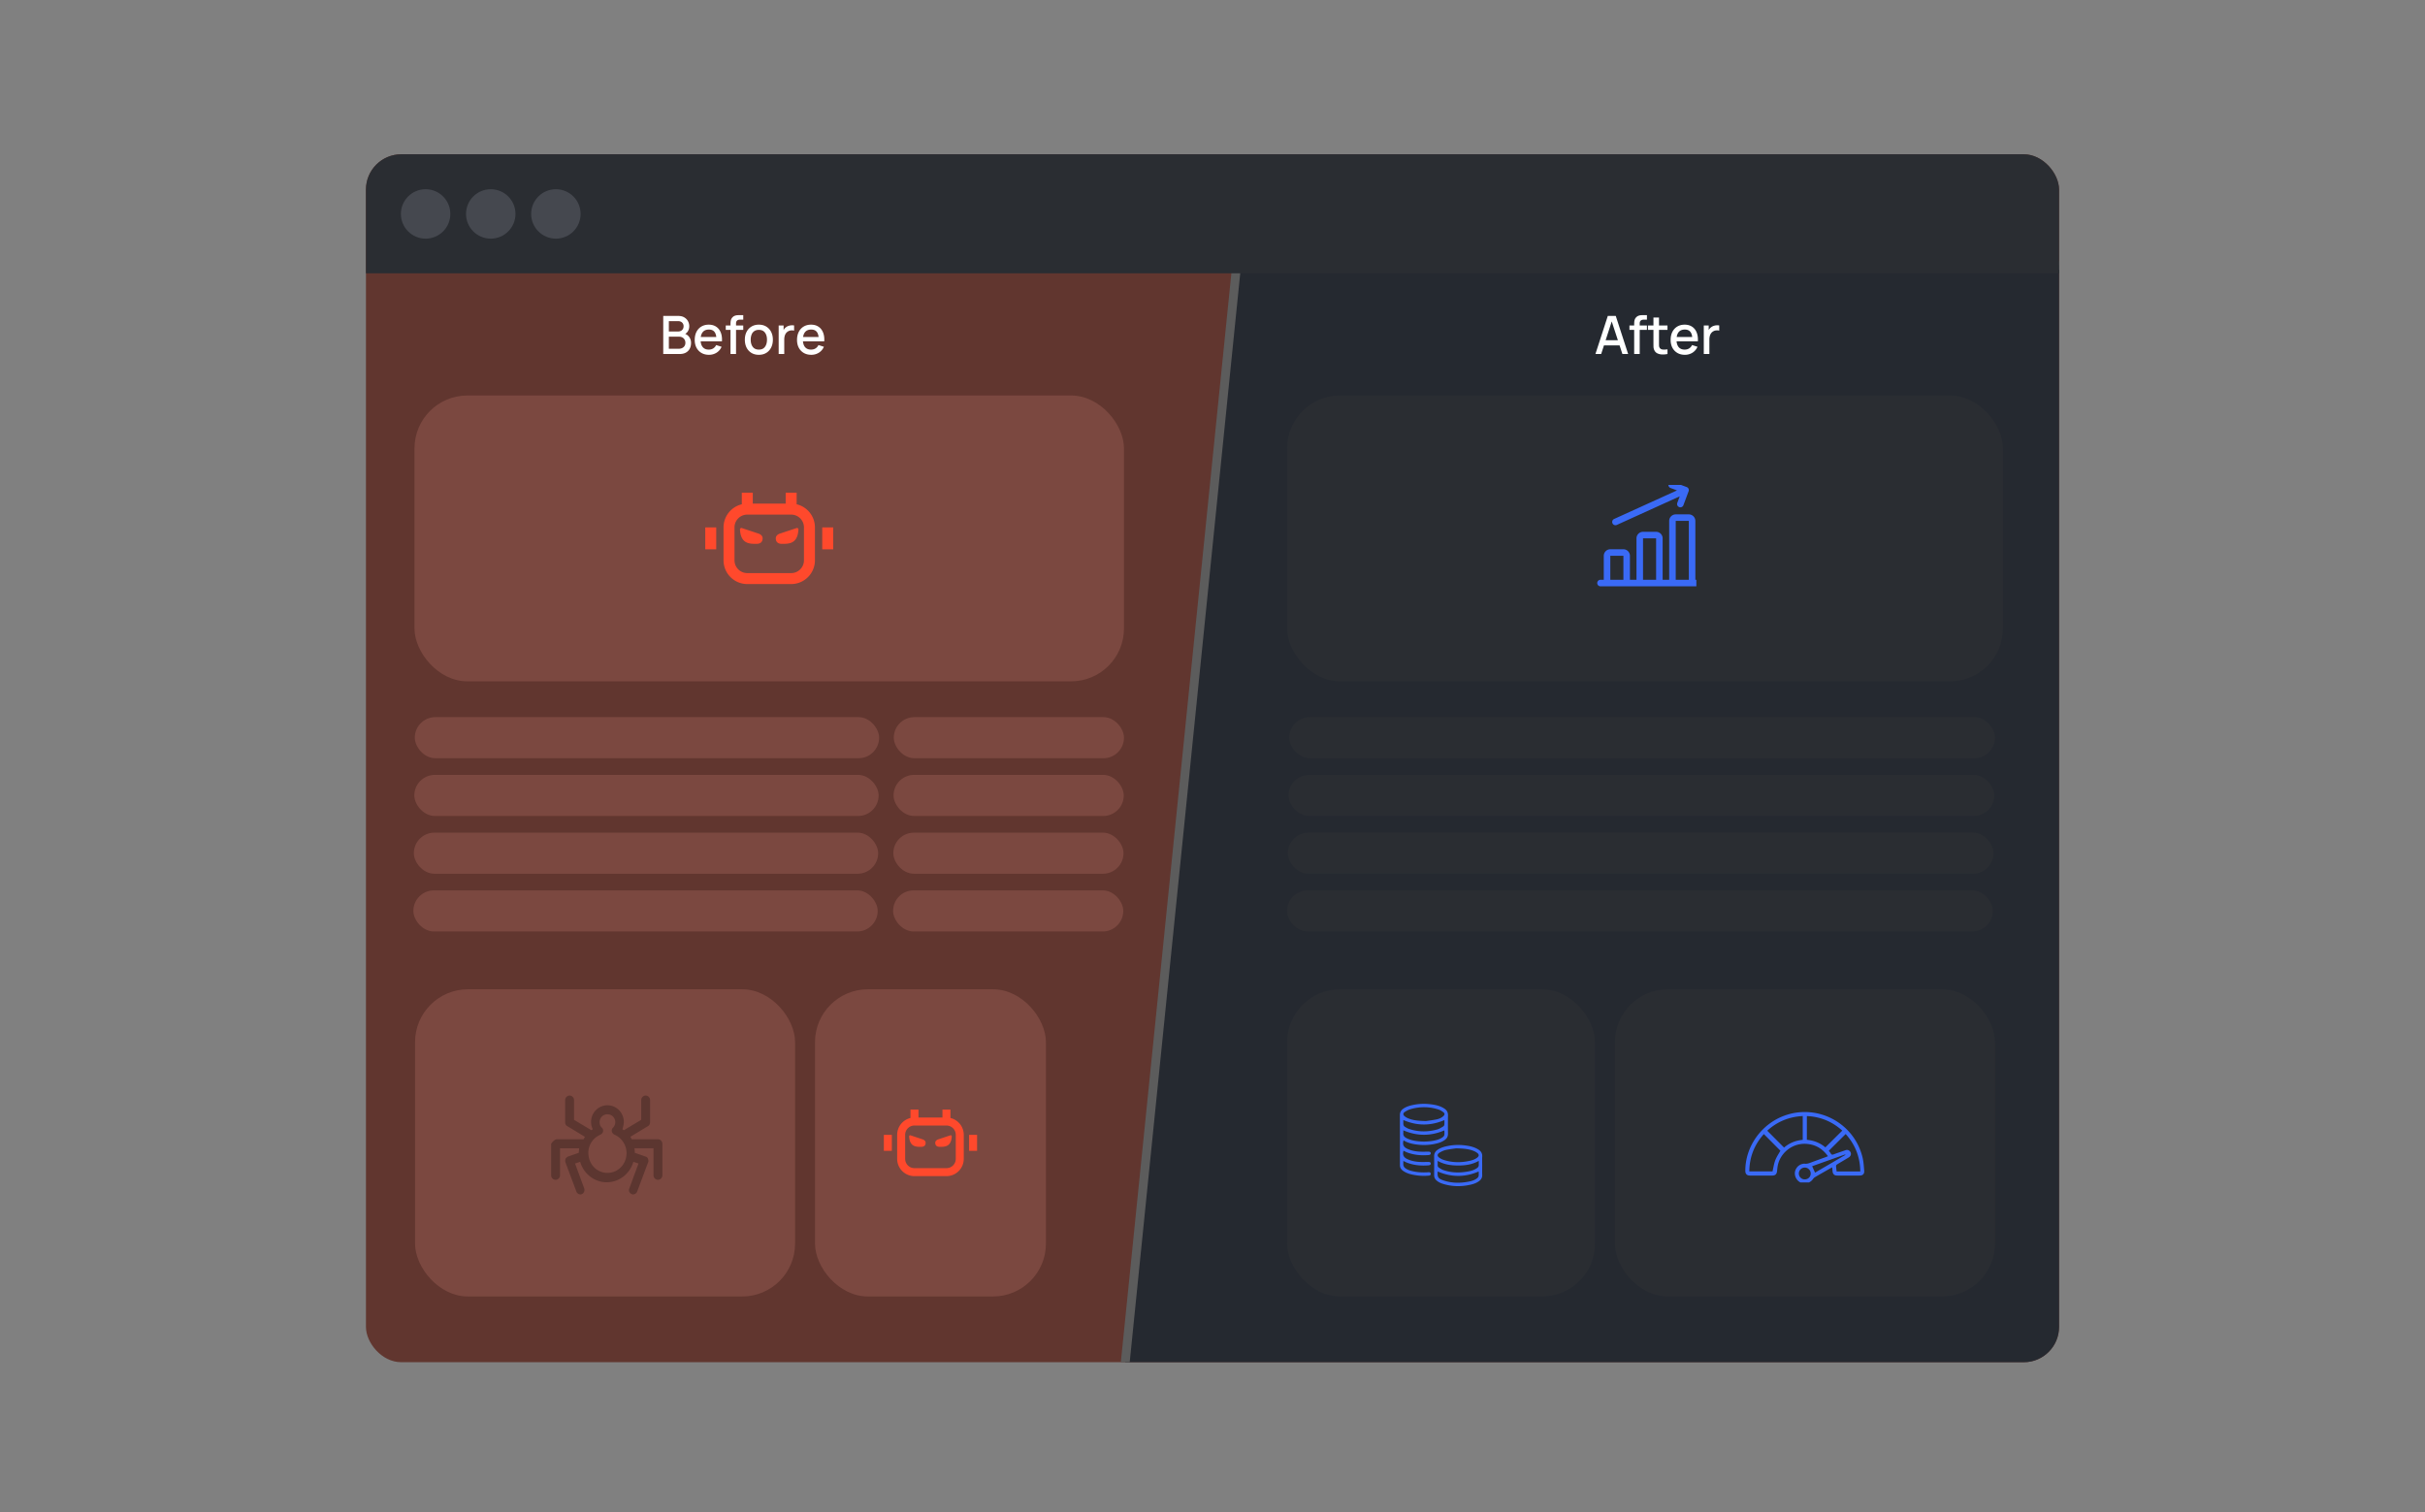 <svg xmlns="http://www.w3.org/2000/svg" width="550" height="343" fill="none"><rect width="100%" height="100%" fill="#808080" stroke="none"/><g clip-path="url(#a)"><rect width="384" height="274" x="83" y="35" fill="#61362F" rx="8"/><path fill="#252930" stroke="#5C5C5C" stroke-width="2" d="M468 60.188v249.808H255.115l.112-1.1 25.152-247.81.091-.898H468Z"/><path fill="#2A2D32" d="M83 43a8 8 0 0 1 8-8h368a8 8 0 0 1 8 8v19H83V43Z"/><circle cx="96.532" cy="48.528" r="5.607" fill="#45484F"/><circle cx="111.305" cy="48.528" r="5.607" fill="#45484F"/><circle cx="126.077" cy="48.528" r="5.607" fill="#45484F"/><rect width="160.915" height="64.844" x="94.008" y="89.711" fill="#7B4840" rx="12"/><path fill="#FF492C" fill-rule="evenodd" d="M168.246 114.39a5.391 5.391 0 0 0-4.146 5.245v7.463a5.39 5.39 0 0 0 5.39 5.39h9.95a5.39 5.39 0 0 0 5.39-5.39v-7.463a5.391 5.391 0 0 0-4.146-5.245v-2.632h-2.488v2.487h-7.462v-2.487h-2.488v2.632Zm1.244 2.343a2.902 2.902 0 0 0-2.902 2.902v7.463A2.902 2.902 0 0 0 169.49 130h9.95a2.902 2.902 0 0 0 2.902-2.902v-7.463a2.902 2.902 0 0 0-2.902-2.902h-9.95Zm-9.536 7.877v-4.975h2.488v4.975h-2.488Zm26.534 0v-4.975h2.488v4.975h-2.488Z" clip-rule="evenodd"/><path fill="#FF492C" d="M171.549 123.368c-1.587 0-3.553 0-3.72-3.269a.321.321 0 0 1 .426-.317l3.808 1.269c.463.155.872.504.897.991.032.645-.247 1.326-1.411 1.326Zm5.819 0c1.586 0 3.553 0 3.72-3.269a.321.321 0 0 0-.426-.317l-3.809 1.269c-.462.155-.871.504-.896.991-.032.645.247 1.326 1.411 1.326Z"/><rect width="86.195" height="69.684" x="94.134" y="224.406" fill="#7B4840" rx="12"/><g clip-path="url(#b)"><path fill="#000" d="M126.32 258.427h6.035c.077-.157.232-.393.309-.551l-4.023-2.438c-.309-.157-.464-.472-.464-.865v-5.035c0-.551.464-1.022 1.006-1.022s1.006.472 1.006 1.022v4.484l3.946 2.36c.077-.078.232-.157.309-.236a3.703 3.703 0 0 1-.387-1.652c0-2.124 1.702-3.775 3.714-3.775 2.089 0 3.713 1.73 3.713 3.775 0 .551-.155 1.102-.309 1.652.077.079.232.158.309.236l3.946-2.36v-4.484c0-.551.464-1.022 1.006-1.022s1.006.472 1.006 1.022v5.035c0 .314-.155.708-.464.865l-4.023 2.438c.154.158.232.394.309.551h5.958c.541 0 1.006.472 1.006 1.023v7.159c0 .55-.465 1.022-1.006 1.022-.542 0-1.006-.472-1.006-1.022v-6.136h-4.333c.077.314.077.629.077 1.023l2.476.865c.232.078.464.236.542.551.077.236.155.551 0 .787l-2.476 6.607c-.155.394-.542.63-.928.63-.078 0-.232 0-.31-.079-.464-.157-.774-.787-.542-1.259l2.09-5.663-1.161-.394c-.774 2.675-3.172 4.641-6.035 4.641-2.862 0-5.261-1.966-6.035-4.641l-1.16.394 2.089 5.663c.155.472-.077 1.102-.542 1.259-.077.079-.232.079-.309.079-.387 0-.774-.236-.928-.63l-2.476-6.607a1.353 1.353 0 0 1 0-.787c.077-.236.309-.394.541-.551l2.477-.865c0-.315.077-.708.077-1.023h-4.333v6.136c0 .55-.464 1.022-1.006 1.022s-1.006-.472-1.006-1.022v-7.159c.386-.551.851-1.023 1.315-1.023Zm11.451 7.631c2.398 0 4.333-1.967 4.333-4.484 0-1.81-1.083-3.462-2.709-4.17-.309-.157-.541-.393-.619-.707a.9.9 0 0 1 .232-.866c.31-.314.542-.786.542-1.258 0-1.023-.774-1.809-1.779-1.809-1.006 0-1.779.786-1.779 1.809 0 .472.154.943.541 1.258.232.236.31.551.232.866-.077.314-.309.551-.619.707-1.625.708-2.708 2.281-2.708 4.091 0 2.596 1.934 4.562 4.333 4.562v.001Z" opacity=".25"/></g><rect width="52.376" height="69.684" x="184.846" y="224.406" fill="#7B4840" rx="12"/><rect width="69.829" height="69.684" x="291.924" y="224.406" fill="#2A2D32" rx="12"/><g fill="#3A6AF6" clip-path="url(#c)"><path d="M318.289 263.348c0 .357-.046.694.016 1.01.042.213.195.449.368.585.577.454 1.276.64 1.982.784 1.111.227 2.233.262 3.361.177.2-.016.368.024.454.23a.38.38 0 0 1-.32.533c-1.147.12-2.289.065-3.423-.139-.775-.139-1.533-.343-2.218-.749-.441-.261-.836-.575-.961-1.111a1.867 1.867 0 0 1-.039-.403c-.001-3.771.007-7.541-.009-11.311-.003-.642.257-1.098.758-1.448.689-.482 1.478-.711 2.29-.876a11.96 11.96 0 0 1 3.679-.169c1.21.13 2.402.347 3.434 1.058.516.356.76.839.749 1.484-.024 1.389-.02 2.778-.002 4.167.007.611-.239 1.065-.716 1.413-.681.497-1.469.735-2.279.902a12.12 12.12 0 0 1-3.795.175c-1.149-.127-2.278-.355-3.286-.98-.267.909-.031 1.475.782 1.876.902.446 1.874.624 2.866.679.648.036 1.3.01 1.949.005.39-.003.569.105.575.368.004.25-.16.373-.529.403-1.644.132-3.256-.002-4.811-.587-.288-.108-.559-.26-.838-.392-.261.888-.024 1.456.788 1.857.902.445 1.874.624 2.866.679.648.036 1.3.009 1.949.004.39-.003.57.106.575.369.004.25-.16.373-.529.403-1.644.132-3.256-.002-4.811-.588-.288-.108-.559-.26-.874-.409l-.001.001Zm5.127-9.047c.482-.073 1.416-.182 2.336-.364.598-.118 1.175-.346 1.632-.782.305-.289.324-.592-.008-.845-.325-.249-.69-.484-1.076-.612-2.082-.693-4.195-.697-6.301-.126-.494.134-.969.393-1.403.671-.419.268-.4.676-.002.983.22.17.468.316.723.427 1.161.505 2.397.605 4.1.648h-.001Zm4.181-.221c-3.121 1.337-6.205 1.334-9.319-.013 0 .244.005.512-.001.781-.008.338.113.613.407.783.293.17.585.358.902.462 2.124.695 4.27.705 6.411.101.48-.136.92-.433 1.358-.691.119-.071.218-.263.232-.409.034-.345.011-.695.011-1.014h-.001Zm-9.32 2.319c0 .202.018.417-.003.628-.051.514.191.841.619 1.083.661.371 1.376.565 2.115.684a12.13 12.13 0 0 0 3.883 0c.787-.128 1.562-.313 2.232-.771.189-.13.407-.332.449-.535.073-.357.02-.74.02-1.076-3.112 1.338-6.195 1.332-9.315-.014v.001Z"/><path d="M336.166 264.391c0 .719-.017 1.439.006 2.157.017.557-.214.972-.632 1.306-.534.426-1.159.672-1.81.831-2.183.532-4.36.526-6.515-.159-.567-.18-1.099-.437-1.525-.872-.293-.3-.422-.66-.421-1.079.005-1.418.017-2.837-.004-4.255-.009-.633.232-1.103.733-1.462.693-.496 1.49-.731 2.311-.898a11.961 11.961 0 0 1 3.679-.172c1.19.127 2.362.338 3.389 1.02.539.359.83.836.797 1.514-.033.688-.008 1.379-.008 2.069Zm-5.902-3.904c-.477.072-1.413.172-2.329.367-.482.103-.954.328-1.384.578-.656.384-.641.851.006 1.262.252.16.523.303.805.397 1.986.66 4 .668 6.026.216.599-.134 1.175-.34 1.666-.726.434-.343.435-.715-.01-1.049a3.357 3.357 0 0 0-.674-.396c-1.162-.504-2.397-.605-4.106-.649Zm5.128 2.84c-1.48.849-3.056 1.057-4.668 1.057-1.61 0-3.185-.212-4.653-1.047 0 .336.01.634-.003.932-.01.256.076.47.286.6.327.203.655.429 1.014.552 1.901.65 3.842.657 5.795.271.659-.13 1.291-.341 1.846-.74.224-.162.377-.364.382-.65.006-.309.002-.617.002-.976l-.001.001Zm-.018 2.409c-3.1 1.345-6.193 1.341-9.29.005-.119 1.252.083 1.608 1.294 2.02 1.902.647 3.844.651 5.796.261.659-.132 1.301-.33 1.838-.753.155-.123.317-.321.346-.504.055-.346.016-.707.016-1.028v-.001Z"/></g><rect width="86.195" height="69.684" x="366.27" y="224.406" fill="#2A2D32" rx="12"/><rect width="162.348" height="64.844" x="291.924" y="89.711" fill="#2A2D32" rx="12"/><g clip-path="url(#d)"><path fill="#3A6AF6" d="M414.587 262.273c-1.168-1.619-2.661-2.564-4.613-2.775-3.233-.35-5.918 1.809-6.663 4.457-.154.548-.208 1.128-.268 1.698-.072.685-.388 1.009-1.082 1.011-1.686.005-3.372.006-5.058 0-.704-.003-1.054-.369-1.057-1.072-.025-5.476 3.609-10.604 8.873-12.524 7.551-2.752 15.857 1.695 17.722 9.52.235.987.291 2.022.372 3.04.052.649-.344 1.031-.997 1.034-1.728.01-3.456.01-5.184 0-.614-.003-.948-.346-.998-.959-.023-.28-.05-.559-.08-.899-.155.079-.288.141-.414.213-1.169.667-2.34 1.331-3.502 2.011a1.49 1.49 0 0 0-.441.426c-.578.818-1.574 1.18-2.523.898-.896-.266-1.555-1.138-1.595-2.111-.038-.912.577-1.827 1.478-2.146.258-.091.555-.146.824-.12.438.043.819-.074 1.217-.224 1.178-.446 2.366-.865 3.549-1.297.13-.047.256-.105.44-.181Zm-12.572 3.447c.213-.898.326-1.756.628-2.541.302-.784.794-1.495 1.156-2.153l-3.752-3.773c-2.129 2.383-3.265 5.187-3.296 8.467h5.264Zm6.85-12.556c-3.12.163-5.791 1.269-8.044 3.323l3.81 3.825c1.197-1.034 2.619-1.605 4.234-1.751v-5.397Zm5.132 7.104 3.836-3.803c-2.266-2.035-4.927-3.16-8.027-3.294v5.382c1.621.149 3.041.722 4.19 1.714l.001.001Zm7.921 5.458c-.04-3.297-1.172-6.109-3.313-8.482l-3.824 3.794c.144.194.329.393.455.624.153.281.328.308.614.203.892-.329 1.795-.628 2.692-.944.346-.121.664-.096.943.154.487.437.406 1.114-.193 1.481-.873.534-1.761 1.045-2.632 1.58-.109.066-.234.223-.23.334.013.416.078.829.124 1.256h5.364Zm-10.261.275 6.885-4.029-.05-.101c-2.512.896-5.025 1.79-7.489 2.668l.654 1.461v.001Zm-2.326 1.528c.75 0 1.342-.579 1.347-1.32a1.358 1.358 0 0 0-1.364-1.362 1.356 1.356 0 0 0-1.326 1.358 1.325 1.325 0 0 0 1.343 1.324Z"/></g><rect width="105.307" height="9.324" x="94.079" y="162.672" fill="#7B4840" rx="4.662"/><rect width="52.205" height="9.324" x="202.718" y="162.672" fill="#7B4840" rx="4.662"/><rect width="160.05" height="9.324" x="292.414" y="162.672" fill="#2A2D32" rx="4.662"/><rect width="105.307" height="9.324" x="93.971" y="175.773" fill="#7B4840" rx="4.662"/><rect width="52.205" height="9.324" x="202.664" y="175.773" fill="#7B4840" rx="4.662"/><rect width="160.05" height="9.324" x="292.251" y="175.773" fill="#2A2D32" rx="4.662"/><rect width="105.307" height="9.324" x="93.863" y="188.875" fill="#7B4840" rx="4.662"/><rect width="52.205" height="9.324" x="202.611" y="188.875" fill="#7B4840" rx="4.662"/><rect width="160.05" height="9.324" x="292.087" y="188.875" fill="#2A2D32" rx="4.662"/><rect width="105.307" height="9.324" x="93.756" y="201.969" fill="#7B4840" rx="4.662"/><rect width="52.205" height="9.324" x="202.558" y="201.969" fill="#7B4840" rx="4.662"/><rect width="160.05" height="9.324" x="291.924" y="201.969" fill="#2A2D32" rx="4.662"/><path fill="#fff" d="M150.427 80.305v-8.64h3.396c.548 0 1.008.112 1.38.336.372.224.652.514.84.87.188.352.282.724.282 1.116 0 .476-.118.884-.354 1.224-.232.34-.546.572-.942.696l-.012-.294c.552.136.976.402 1.272.798.296.392.444.85.444 1.374 0 .508-.102.95-.306 1.326-.2.376-.494.67-.882.882-.384.208-.85.312-1.398.312h-3.72Zm1.272-1.194h2.256c.284 0 .538-.054.762-.162.228-.108.406-.262.534-.462.132-.204.198-.446.198-.726 0-.26-.058-.494-.174-.702a1.204 1.204 0 0 0-.492-.498 1.459 1.459 0 0 0-.75-.186h-2.334v2.736Zm0-3.918h2.106c.232 0 .44-.046.624-.138.188-.096.336-.232.444-.408.112-.18.168-.396.168-.648a1.1 1.1 0 0 0-.336-.828c-.224-.216-.524-.324-.9-.324h-2.106v2.346Zm9.102 5.292c-.644 0-1.21-.14-1.698-.42a2.987 2.987 0 0 1-1.134-1.182c-.268-.508-.402-1.096-.402-1.764 0-.708.132-1.322.396-1.842.268-.52.64-.922 1.116-1.206.476-.284 1.03-.426 1.662-.426.66 0 1.222.154 1.686.462.464.304.81.738 1.038 1.302.232.564.324 1.234.276 2.01h-1.254v-.456c-.008-.752-.152-1.308-.432-1.668-.276-.36-.698-.54-1.266-.54-.628 0-1.1.198-1.416.594-.316.396-.474.968-.474 1.716 0 .712.158 1.264.474 1.656.316.388.772.582 1.368.582.392 0 .73-.088 1.014-.264.288-.18.512-.436.672-.768l1.23.39a2.92 2.92 0 0 1-1.146 1.35 3.19 3.19 0 0 1-1.71.474Zm-2.31-3.066v-.978h4.626v.978h-4.626Zm7.19 2.886v-6.708c0-.164.006-.338.018-.522.012-.188.046-.372.102-.552.06-.184.158-.352.294-.504.164-.18.344-.308.54-.384.196-.076.39-.12.582-.132a8.89 8.89 0 0 1 .54-.018h.816v1.032h-.756c-.296 0-.518.074-.666.222-.144.144-.216.35-.216.618v6.948h-1.254Zm-1.074-5.472v-1.008h3.966v1.008h-3.966Zm7.501 5.652c-.648 0-1.21-.146-1.686-.438a2.952 2.952 0 0 1-1.104-1.206c-.256-.516-.384-1.11-.384-1.782 0-.676.132-1.27.396-1.782a2.902 2.902 0 0 1 1.11-1.2c.476-.288 1.032-.432 1.668-.432.648 0 1.21.146 1.686.438.476.292.844.694 1.104 1.206.26.512.39 1.102.39 1.77 0 .676-.132 1.272-.396 1.788-.26.512-.628.914-1.104 1.206-.476.288-1.036.432-1.68.432Zm0-1.182c.62 0 1.082-.208 1.386-.624.308-.42.462-.96.462-1.62 0-.676-.156-1.216-.468-1.62-.308-.408-.768-.612-1.38-.612-.42 0-.766.096-1.038.288-.272.188-.474.45-.606.786a3.12 3.12 0 0 0-.198 1.158c0 .68.156 1.224.468 1.632.312.408.77.612 1.374.612Zm4.499 1.002v-6.48h1.116v1.572l-.156-.204a2.38 2.38 0 0 1 .312-.57c.128-.176.276-.32.444-.432.164-.12.346-.212.546-.276.204-.068.412-.108.624-.12.212-.016.416-.006.612.03V75a2.032 2.032 0 0 0-.708-.048 1.55 1.55 0 0 0-.708.246 1.59 1.59 0 0 0-.486.48 2.04 2.04 0 0 0-.252.63c-.052.228-.078.47-.078.726v3.27h-1.266Zm7.397.18c-.644 0-1.21-.14-1.698-.42a2.987 2.987 0 0 1-1.134-1.182c-.268-.508-.402-1.096-.402-1.764 0-.708.132-1.322.396-1.842.268-.52.64-.922 1.116-1.206.476-.284 1.03-.426 1.662-.426.66 0 1.222.154 1.686.462.464.304.81.738 1.038 1.302.232.564.324 1.234.276 2.01h-1.254v-.456c-.008-.752-.152-1.308-.432-1.668-.276-.36-.698-.54-1.266-.54-.628 0-1.1.198-1.416.594-.316.396-.474.968-.474 1.716 0 .712.158 1.264.474 1.656.316.388.772.582 1.368.582.392 0 .73-.088 1.014-.264.288-.18.512-.436.672-.768l1.23.39a2.92 2.92 0 0 1-1.146 1.35 3.19 3.19 0 0 1-1.71.474Zm-2.31-3.066v-.978h4.626v.978h-4.626Zm180.157 2.886 2.808-8.64h1.806l2.808 8.64h-1.302l-2.586-7.884h.324l-2.556 7.884h-1.302Zm1.458-1.95v-1.176h4.512v1.176h-4.512Zm7.33 1.95v-6.708c0-.164.006-.338.018-.522.012-.188.046-.372.102-.552.06-.184.158-.352.294-.504.164-.18.344-.308.54-.384.196-.076.39-.12.582-.132a8.89 8.89 0 0 1 .54-.018h.816v1.032h-.756c-.296 0-.518.074-.666.222-.144.144-.216.35-.216.618v6.948h-1.254Zm-1.074-5.472v-1.008h3.966v1.008h-3.966Zm8.629 5.472c-.408.08-.808.114-1.2.102a2.716 2.716 0 0 1-1.05-.228c-.308-.14-.54-.36-.696-.66a1.93 1.93 0 0 1-.228-.816c-.008-.28-.012-.596-.012-.948v-5.73h1.26v5.67c0 .26.002.486.006.678.008.192.05.354.126.486.144.248.372.39.684.426.316.032.686.018 1.11-.042v1.062Zm-4.428-5.472v-1.008h4.428v1.008h-4.428Zm8.376 5.652c-.644 0-1.21-.14-1.698-.42a2.987 2.987 0 0 1-1.134-1.182c-.268-.508-.402-1.096-.402-1.764 0-.708.132-1.322.396-1.842.268-.52.64-.922 1.116-1.206.476-.284 1.03-.426 1.662-.426.66 0 1.222.154 1.686.462.464.304.81.738 1.038 1.302.232.564.324 1.234.276 2.01h-1.254v-.456c-.008-.752-.152-1.308-.432-1.668-.276-.36-.698-.54-1.266-.54-.628 0-1.1.198-1.416.594-.316.396-.474.968-.474 1.716 0 .712.158 1.264.474 1.656.316.388.772.582 1.368.582.392 0 .73-.088 1.014-.264.288-.18.512-.436.672-.768l1.23.39a2.92 2.92 0 0 1-1.146 1.35 3.19 3.19 0 0 1-1.71.474Zm-2.31-3.066v-.978h4.626v.978h-4.626Zm6.596 2.886v-6.48h1.116v1.572l-.156-.204a2.38 2.38 0 0 1 .312-.57c.128-.176.276-.32.444-.432.164-.12.346-.212.546-.276.204-.068.412-.108.624-.12.212-.016.416-.006.612.03V75a2.032 2.032 0 0 0-.708-.048 1.55 1.55 0 0 0-.708.246 1.59 1.59 0 0 0-.486.48 2.04 2.04 0 0 0-.252.63c-.052.228-.078.47-.078.726v3.27h-1.266Z"/><path fill="#FF492C" fill-rule="evenodd" d="M206.501 253.605a3.93 3.93 0 0 0-3.021 3.823v5.438a3.928 3.928 0 0 0 3.928 3.927h7.25a3.928 3.928 0 0 0 3.928-3.927v-5.438a3.93 3.93 0 0 0-3.021-3.823v-1.917h-1.813v1.812h-5.438v-1.812h-1.813v1.917Zm.907 1.708a2.115 2.115 0 0 0-2.115 2.115v5.438c0 1.168.947 2.114 2.115 2.114h7.25a2.114 2.114 0 0 0 2.115-2.114v-5.438a2.115 2.115 0 0 0-2.115-2.115h-7.25Zm-6.949 5.74v-3.625h1.813v3.625h-1.813Zm19.335 0v-3.625h1.813v3.625h-1.813Z" clip-rule="evenodd"/><path fill="#FF492C" d="M208.908 260.147c-1.156 0-2.589 0-2.71-2.382a.233.233 0 0 1 .309-.23l2.776.925c.337.112.635.367.653.722.024.47-.18.965-1.028.965Zm4.24 0c1.156 0 2.589 0 2.711-2.382a.234.234 0 0 0-.31-.23l-2.776.925c-.337.112-.635.367-.653.722-.023.47.18.965 1.028.965Z"/><g clip-path="url(#e)"><path stroke="#3A6AF6" stroke-linecap="round" stroke-linejoin="round" stroke-width="1.484" d="M363 132.256h22.256m-18.863-13.858 15.896-7.221m0 0-1.177 3.156m1.177-3.156L379.143 110m-10.95 15.332h-2.967a.756.756 0 0 0-.742.742v6.182h4.451v-6.182a.757.757 0 0 0-.22-.522.757.757 0 0 0-.522-.22Zm7.419-3.957h-2.968a.75.75 0 0 0-.741.742v10.139h4.451v-10.139a.753.753 0 0 0-.742-.742Zm7.419-3.956h-2.968a.749.749 0 0 0-.742.742v14.095h4.452v-14.095a.752.752 0 0 0-.742-.742Z"/></g></g><defs><clipPath id="a"><rect width="384" height="274" x="83" y="35" fill="#fff" rx="8"/></clipPath><clipPath id="b"><path fill="#fff" d="M150.989 245.953h-27.515v27.515h27.515z"/></clipPath><clipPath id="c"><path fill="#fff" d="M317.5 250.391h18.677v18.675H317.5z"/></clipPath><clipPath id="d"><path fill="#fff" d="M395.002 250.266h28.731v17.957h-28.731z"/></clipPath><clipPath id="e"><path fill="#fff" d="M361 110h23.74v23.74H361z"/></clipPath></defs></svg>